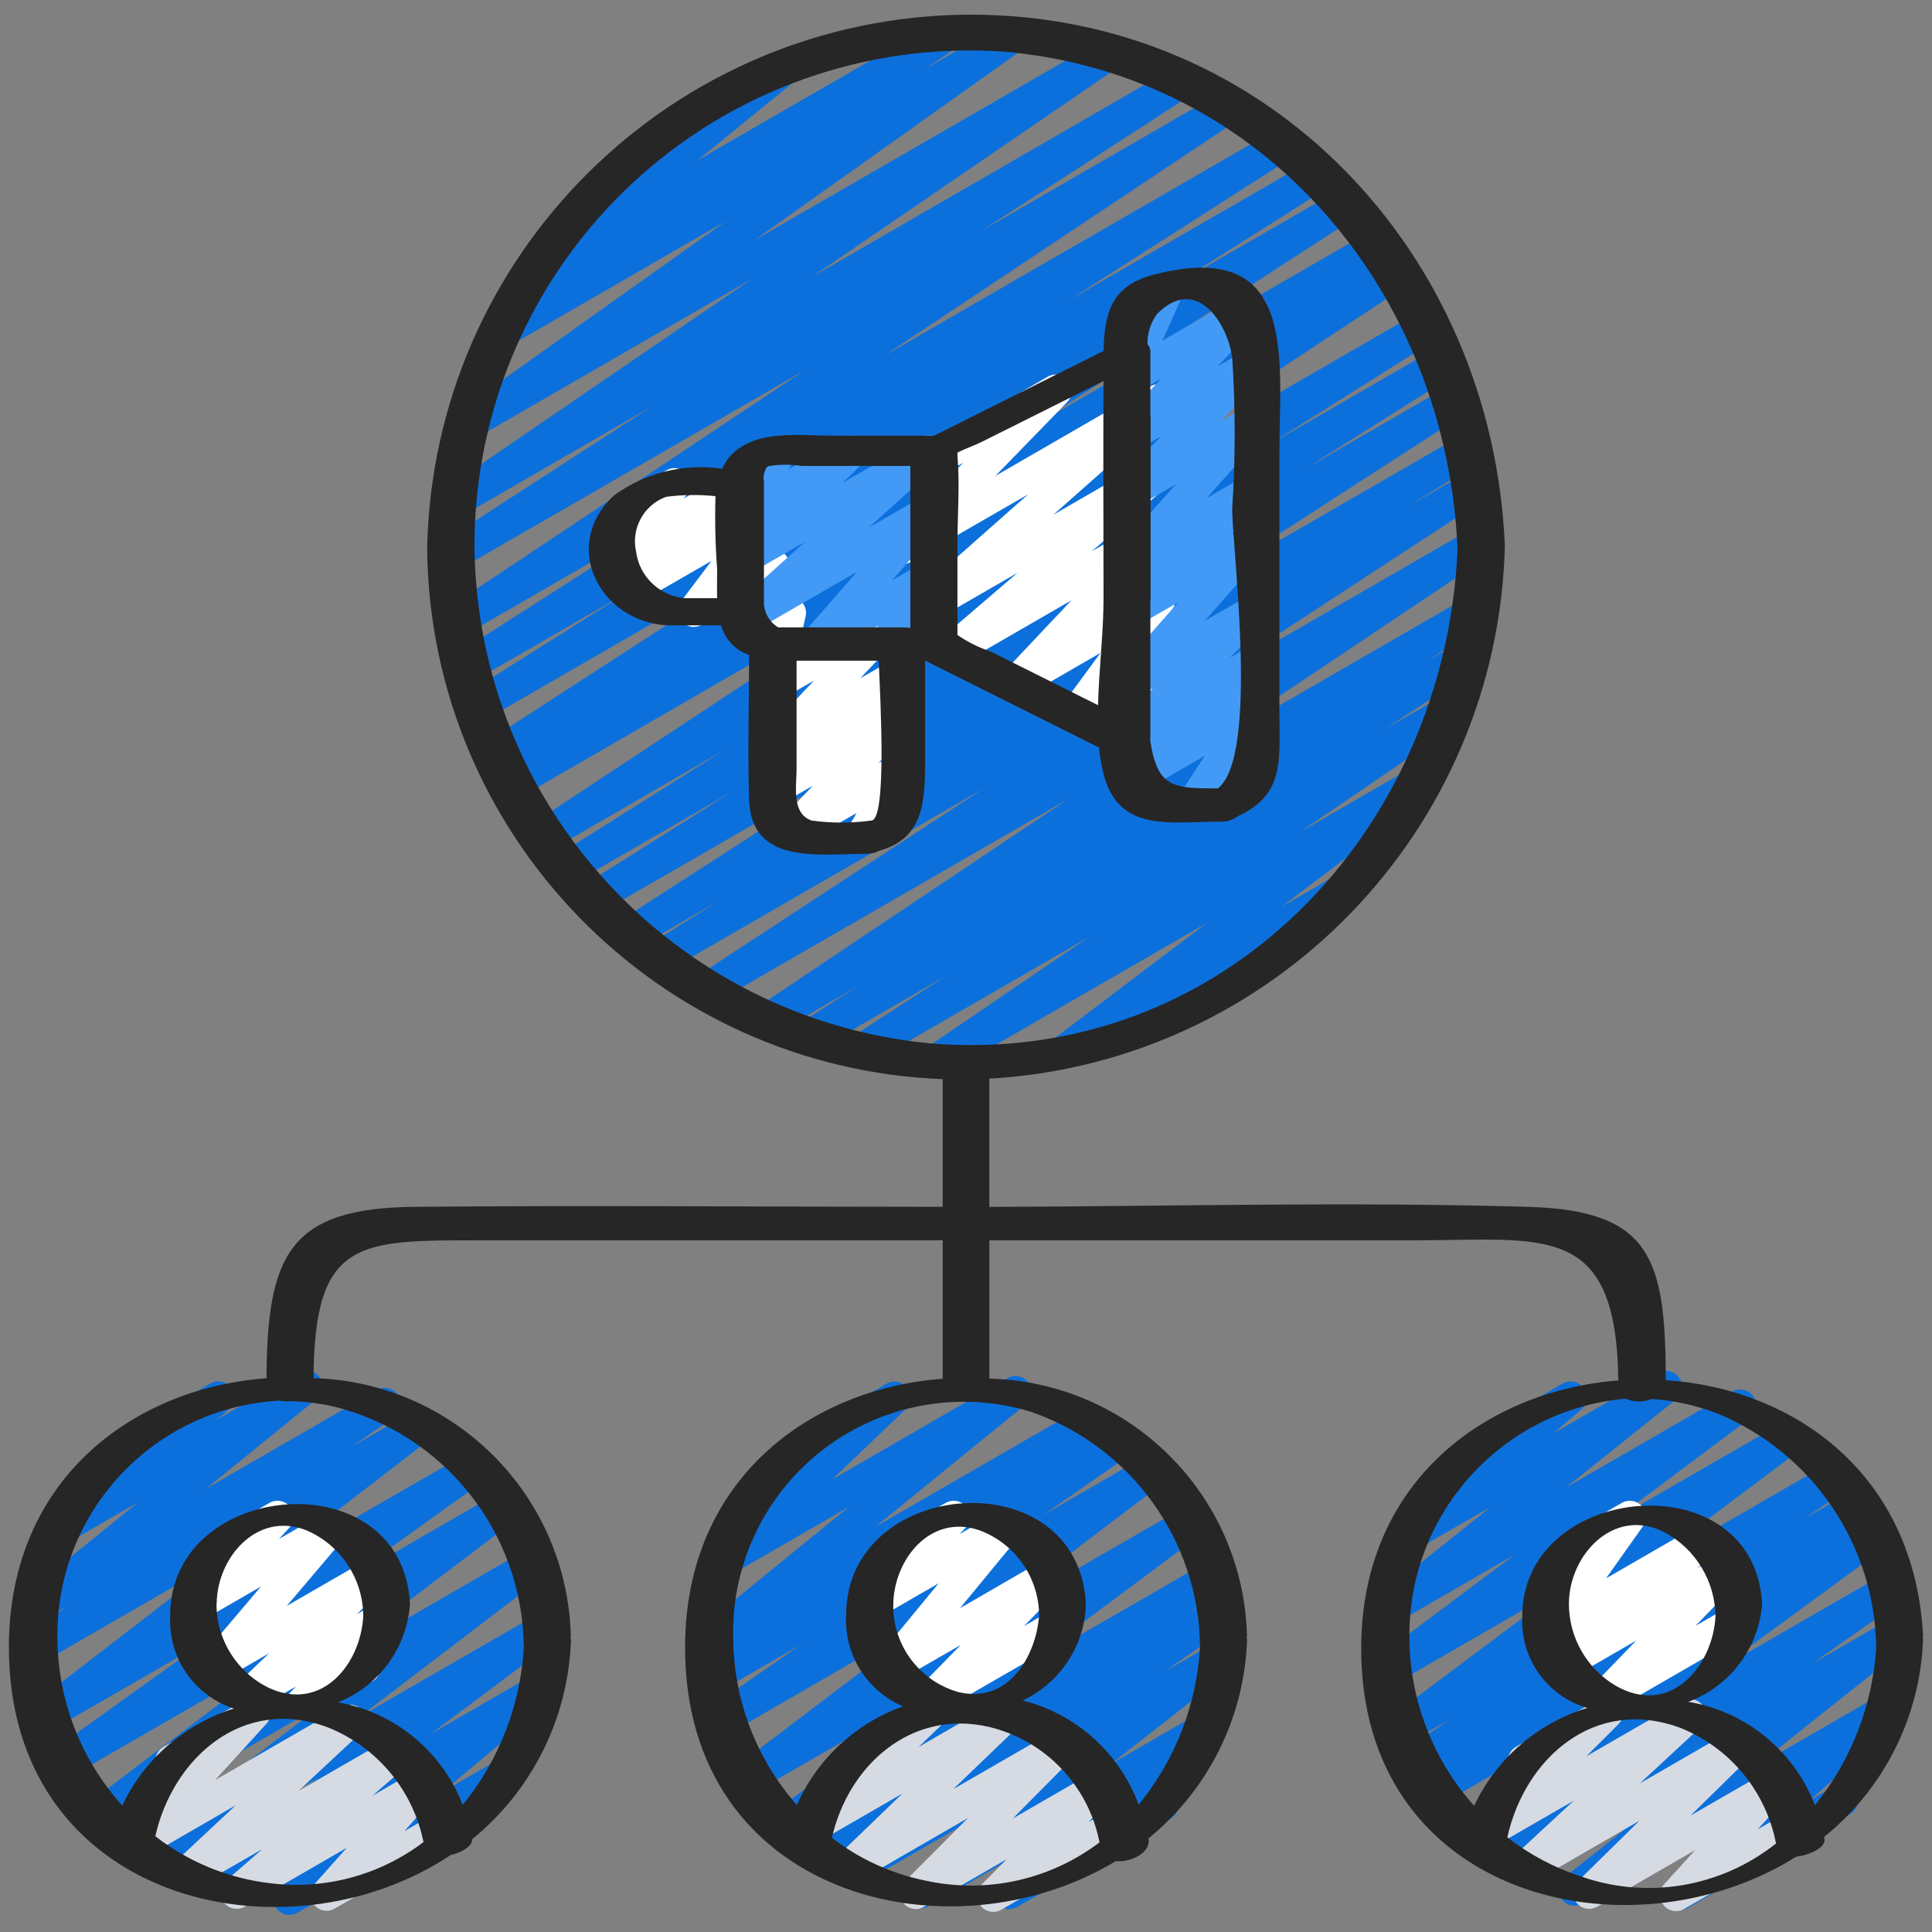<?xml version="1.0" encoding="UTF-8"?> <svg xmlns="http://www.w3.org/2000/svg" height="512" viewBox="0 0 60 60" width="512"><rect x="0" y="0" width="60" height="60" fill="#808080" stroke="none"/><g id="026---Affiliate-Marketing" fill="none"><path id="Path" d="m29.064 33.442c-.219-0-.413-.143-.477-.353-.064-.209.015-.437.196-.56l5.017-3.418-6.767 3.907c-.234.131-.53.054-.67-.175s-.075-.527.148-.677l2.844-1.848-3.949 2.282c-.236.143-.544.068-.687-.168s-.068-.544.168-.687l1.744-1.112-2.563 1.478c-.232.126-.522.049-.662-.175-.14-.224-.081-.518.134-.672l9.624-6.444-10.964 6.327c-.233.124-.522.045-.661-.179s-.078-.518.138-.671l8.855-5.8-9.854 5.689c-.236.132-.533.053-.673-.178-.139-.231-.07-.531.157-.678l2.157-1.354-2.506 1.448c-.236.144-.543.07-.688-.166s-.07-.543.166-.688l8.789-5.671-9.47 5.467c-.235.125-.526.045-.664-.183-.137-.228-.073-.523.148-.672l4.6-2.9-4.837 2.788c-.235.125-.526.045-.664-.183-.137-.228-.073-.523.148-.672l5.167-3.26-5.422 3.13c-.234.131-.529.054-.669-.174-.141-.228-.077-.526.144-.676l12.614-8.324-13.036 7.53c-.153.092-.344.095-.5.008-.156-.087-.254-.25-.257-.429s.09-.345.243-.437l.6-.37-.555.319c-.234.127-.526.048-.665-.179-.139-.227-.076-.523.144-.673l9.946-6.44-9.977 5.76c-.235.125-.526.045-.664-.183-.137-.228-.073-.523.148-.672l4.758-3.006-4.6 2.656c-.235.138-.538.062-.68-.171-.142-.233-.071-.537.16-.683l6.92-4.431-6.66 3.847c-.234.133-.53.057-.672-.171s-.078-.528.145-.678l11-7.328-10.673 6.156c-.236.144-.544.071-.688-.165s-.071-.544.165-.688l6.454-4.185-5.822 3.362c-.232.129-.525.054-.666-.171-.142-.225-.083-.521.134-.674l9.464-6.476-8.541 4.931c-.231.132-.525.06-.668-.164-.144-.224-.087-.521.128-.676l8.283-5.893-6.743 3.893c-.234.139-.536.065-.68-.166s-.076-.535.152-.683l1.312-.875c-.225.044-.451-.071-.548-.278-.097-.208-.041-.455.136-.6l3.528-2.872c-.225-.003-.42-.156-.477-.373-.057-.217.038-.446.232-.559l4.828-2.788c.226-.132.515-.067.664.148.148.215.106.509-.098.673l-3.186 2.593 7.5-4.331c.234-.133.53-.057.672.171s.078.528-.145.678l-.977.651 2.469-1.423c.23-.127.52-.054.662.167s.089.515-.122.672l-8.283 5.892 10.711-6.184c.233-.143.538-.071.684.16.146.231.079.537-.151.686l-9.465 6.481 11.214-6.478c.236-.144.543-.07.688.166s.07.543-.166.687l-6.454 4.184 7.436-4.293c.234-.139.536-.065.68.166s.076.535-.152.683l-10.991 7.326 12.127-7c.235-.131.532-.053.671.177.14.23.072.529-.152.677l-6.914 4.424 7.482-4.319c.235-.129.53-.05.669.179.139.229.072.528-.152.676l-4.775 3.016 5.155-2.971c.234-.127.526-.048.665.179.139.227.076.523-.144.673l-9.942 6.437 10.429-6.026c.236-.133.535-.054.675.179.139.233.067.534-.162.679l-.605.379.689-.4c.234-.131.529-.054.669.174.141.228.077.526-.144.676l-12.614 8.323 13-7.5c.235-.125.526-.045.664.183.137.228.073.523-.148.672l-5.169 3.261 5.186-2.993c.235-.129.53-.05.669.179.139.229.072.528-.152.676l-4.6 2.9 4.446-2.568c.236-.144.543-.07.688.166s.07.543-.166.688l-8.8 5.685 8.7-5.022c.237-.142.544-.066.686.171.142.237.066.544-.171.686l-2.163 1.344 1.78-1.027c.233-.124.522-.045.661.179s.078.518-.138.671l-8.85 5.791 8.483-4.9c.233-.131.528-.055.669.172.141.227.079.525-.141.676l-9.623 6.448 8.914-5.147c.236-.144.544-.069.688.168.144.236.069.544-.168.688l-1.746 1.116 1.044-.6c.233-.125.524-.047.663.179.139.226.077.521-.141.672l-2.847 1.85 1.837-1.06c.233-.131.527-.056.669.17s.081.523-.138.676l-5.011 3.417 3.55-2.049c.228-.13.518-.061.664.158.145.219.097.513-.112.673l-4.678 3.54 1.963-1.133c.239-.136.543-.053.68.185.137.238.057.542-.18.681l-8.911 5.144c-.228.13-.518.061-.664-.158-.145-.219-.097-.513.112-.673l4.677-3.541-8.16 4.71c-.077.045-.164.068-.253.067z" fill="#0c70dc"></path><path id="Path" d="m34.936 23.435c-.125-.001-.245-.05-.336-.135-.162-.147-.209-.383-.116-.581l.383-.814-1.209.7c-.205.123-.468.084-.629-.093-.16-.177-.173-.443-.029-.635l1.176-1.6-2.408 1.39c-.215.123-.487.07-.64-.123-.154-.194-.142-.471.026-.652l2.121-2.249-3.51 2.026c-.224.131-.51.069-.66-.142-.15-.211-.114-.502.083-.67l2.412-2.068-2.682 1.548c-.222.127-.504.065-.653-.142-.149-.207-.118-.494.072-.665l3.592-3.178-3.643 2.1c-.216.123-.49.069-.642-.127-.153-.196-.138-.475.034-.654l2.235-2.3-.754.435c-.239.136-.543.053-.68-.185-.137-.238-.057-.542.18-.681l3.88-2.24c.216-.125.491-.071.644.126s.138.476-.035.655l-2.236 2.3 4.812-2.781c.222-.127.504-.065.653.142.149.207.118.494-.072.665l-3.592 3.178 3.016-1.741c.224-.131.51-.069.66.142.15.211.114.502-.083.67l-2.4 2.065 1.831-1.057c.215-.124.488-.072.643.123.154.195.142.473-.029.653l-2.121 2.25 1.513-.874c.205-.118.464-.077.622.099.158.176.171.439.032.629l-1.176 1.6.527-.3c.189-.107.426-.08.586.067.16.148.206.381.114.579l-.436.928c.224.006.417.16.472.377.055.217-.041.444-.235.556l-1.062.614c-.076.045-.163.069-.251.07z" fill="#fff"></path><path id="Path" d="m26.762 26.47c-.179-0-.344-.095-.433-.25s-.089-.345 0-.5l.274-.473-1.8 1.038c-.215.124-.488.072-.643-.123-.154-.195-.142-.473.029-.653l1.056-1.109-.965.556c-.221.127-.502.068-.653-.137-.151-.206-.123-.492.065-.665l.568-.518c-.217.112-.483.052-.63-.143s-.132-.467.036-.644l1.61-1.712-1 .575c-.172.099-.386.087-.546-.03-.16-.117-.235-.318-.192-.512l.311-1.38c-.18-.069-.305-.235-.321-.427-.016-.192.081-.376.248-.473l.506-.292c.172-.099.386-.087.546.03.16.117.235.318.192.512l-.255 1.135 2.951-1.7c.215-.124.488-.072.643.123.154.195.142.473-.029.653l-1.611 1.713 1-.577c.22-.124.499-.065.649.139.15.204.124.488-.061.661l-.568.519c.217-.113.483-.052.63.143.147.195.131.468-.037.645l-1.052 1.106.441-.254c.195-.114.441-.081.6.079.158.16.19.405.079.6l-.4.71c.201.045.354.209.385.413s-.066.405-.245.508l-1.123.647c-.077.045-.166.068-.255.067z" fill="#fff"></path><path id="Path" d="m21.553 19.471c-.189 0-.363-.107-.447-.276s-.066-.372.047-.524l.944-1.252-2.256 1.3c-.221.137-.51.081-.664-.127-.155-.209-.124-.501.07-.673l.368-.348-.258.149c-.209.119-.473.072-.628-.111-.156-.183-.159-.451-.008-.638l.428-.525c-.109-.04-.201-.118-.258-.219-.138-.239-.056-.544.182-.682l1.627-.94c.209-.12.474-.074.63.11s.159.452.007.639l-.105.128 1.58-.912c.221-.137.51-.081.664.127.155.209.124.501-.07.673l-.369.349.689-.4c.206-.119.467-.076.624.102.157.178.168.442.025.632l-.943 1.251.307-.177c.155-.099.352-.104.512-.015.16.09.259.26.256.443s-.105.351-.268.436l-2.439 1.408c-.075.045-.16.07-.247.071z" fill="#fff"></path><path id="Path" d="m37.035 25.471c-.183 0-.352-.1-.44-.262-.087-.161-.079-.358.021-.511l.8-1.228-2.071 1.2c-.219.127-.499.07-.651-.133s-.128-.487.056-.662l.815-.774-.284.164c-.218.124-.494.068-.645-.132-.152-.199-.132-.48.045-.657l1.129-1.108-.53.3c-.212.123-.482.074-.637-.115-.155-.189-.151-.464.011-.648l1.936-2.2-1.31.756c-.218.128-.498.072-.651-.129s-.131-.486.051-.662l1.08-1.053-.482.278c-.213.123-.483.073-.638-.118-.155-.191-.149-.465.015-.648l1.867-2.092-1.244.718c-.216.123-.49.069-.643-.128-.153-.197-.137-.475.036-.654l1.4-1.431-.792.458c-.215.123-.488.07-.641-.125-.153-.195-.14-.473.03-.653l1.4-1.464-.79.456c-.187.108-.423.083-.584-.061-.161-.144-.211-.376-.123-.574l.618-1.4c-.238.038-.47-.1-.55-.328-.08-.228.014-.48.224-.6l1.128-.65c.187-.108.423-.083.584.061.161.144.211.376.123.574l-.598 1.343 2.5-1.441c.215-.123.488-.07.641.125.153.195.14.473-.03.653l-1.4 1.462.907-.523c.216-.125.492-.071.645.127s.137.478-.038.656l-1.4 1.43.791-.456c.213-.123.483-.073.638.118.155.191.149.465-.015.648l-1.868 2.093 1.246-.719c.218-.128.498-.072.651.129s.131.486-.051.662l-1.078 1.057.482-.278c.212-.123.482-.074.637.115.155.189.151.464-.011.648l-1.936 2.2 1.31-.756c.218-.124.494-.068.645.132.152.199.132.48-.045.657l-1.128 1.107.528-.3c.221-.137.51-.081.664.127.155.209.124.501-.07.673l-.816.775.222-.127c.199-.111.448-.074.606.091.158.165.184.415.063.609l-.8 1.227.129-.074c.237-.124.531-.039.665.193.134.232.061.528-.165.672l-1.934 1.109c-.075.046-.162.07-.25.071z" fill="#439af6"></path><path id="Path" d="m25.344 20.471c-.196-0-.374-.115-.455-.293-.081-.179-.05-.388.079-.536l1.648-1.885-3.277 1.891c-.22.118-.493.056-.64-.146s-.123-.481.056-.654l2.245-2.021-1.721.993c-.218.124-.494.068-.645-.132-.152-.199-.132-.48.045-.657l.63-.619-.03.017c-.199.117-.453.083-.613-.084-.161-.166-.186-.421-.062-.616l.356-.577c-.188-.06-.323-.225-.345-.422s.074-.387.245-.486l1.13-.652c.199-.118.454-.084.615.083.161.167.186.422.061.617l-.174.281 1.714-.989c.218-.124.494-.068.645.132.152.199.132.48-.045.657l-.628.617 2.463-1.422c.22-.117.492-.054.638.147.147.201.123.479-.055.653l-2.248 2.02 1.748-1.009c.212-.122.48-.072.635.116.155.189.151.462-.009.646l-1.648 1.884 1.032-.595c.203-.117.46-.077.618.096.158.173.175.432.041.624l-.327.464c.21.032.376.193.416.402.039.209-.057.419-.241.525l-1.487.858c-.203.117-.46.077-.618-.096-.158-.173-.175-.432-.041-.624l.176-.25-1.682.97c-.074.045-.158.07-.245.072z" fill="#439af6"></path><g fill="#0c70dc"><path id="Path" d="m8.989 59.469c-.21-0-.398-.132-.47-.33-.072-.198-.012-.419.15-.554l3.345-2.8-5.393 3.115c-.229.132-.521.063-.667-.158-.146-.221-.094-.517.117-.675l3.829-2.867-4.98 2.878c-.228.132-.52.064-.666-.155-.146-.219-.097-.514.112-.675l5.676-4.329-6.662 3.847c-.228.13-.518.061-.664-.158-.145-.219-.097-.513.112-.673l6.208-4.705-6.8 3.924c-.231.13-.523.058-.666-.164-.144-.223-.089-.518.125-.675l4.545-3.258-4.61 2.661c-.228.134-.521.067-.668-.153-.147-.22-.098-.516.112-.676l5.8-4.47-5.567 3.217c-.232.133-.527.06-.671-.165-.143-.226-.084-.524.135-.678l1.309-.914-.654.378c-.226.132-.515.067-.664-.148s-.106-.509.098-.673l3.429-2.781-2.159 1.245c-.225.127-.509.062-.656-.149-.147-.212-.11-.501.087-.668l1.674-1.392c-.061-.042-.111-.098-.148-.162-.137-.239-.056-.544.183-.682l3.256-1.88c.225-.129.511-.065.659.147.148.213.11.503-.089.67l-.372.31 2.54-1.467c.226-.129.513-.064.661.15.148.214.106.506-.096.671l-3.429 2.784 5.3-3.06c.232-.133.527-.06.671.165.143.226.084.524-.135.678l-1.3.909 1.945-1.124c.228-.134.521-.067.668.153.147.22.098.516-.112.676l-5.804 4.471 6.9-3.984c.231-.13.523-.058.666.164.144.223.089.518-.125.675l-4.54 3.256 4.934-2.849c.228-.13.518-.061.664.158.145.219.097.513-.112.673l-6.207 4.707 6.487-3.75c.228-.129.517-.06.662.158.145.218.098.511-.109.672l-5.678 4.332 5.491-3.17c.229-.132.521-.063.667.158.146.221.094.517-.117.675l-3.832 2.869 3.137-1.812c.225-.132.513-.068.662.145.149.214.109.506-.091.672l-3.342 2.793 1.9-1.1c.155-.099.352-.104.512-.015.16.09.259.26.256.443s-.105.351-.268.436l-6.911 3.993c-.076.045-.162.069-.25.069z"></path><path id="Path" d="m31.34 59.29c-.21-0-.398-.132-.469-.329s-.012-.419.148-.554l1.772-1.49-3.974 2.294c-.227.126-.512.057-.657-.158-.145-.215-.102-.505.1-.668l3.706-2.9-5.253 3.034c-.232.133-.527.06-.671-.165-.143-.226-.084-.524.135-.678l1.955-1.367-2.575 1.491c-.234.147-.543.076-.69-.158-.147-.234-.076-.543.158-.69l1.021-.692-1.421.82c-.229.13-.52.06-.665-.16s-.094-.515.117-.674l5.728-4.259-6.305 3.638c-.228.13-.518.061-.664-.158-.145-.219-.097-.513.112-.673l6.252-4.743-6.526 3.767c-.231.128-.522.054-.664-.169-.142-.223-.086-.518.128-.673l2.732-1.9-2.451 1.415c-.232.127-.523.051-.664-.173-.141-.224-.082-.52.134-.673l.3-.2c-.229.075-.479-.023-.595-.234-.116-.211-.065-.475.122-.628l4.658-3.794-3.625 2.093c-.219.134-.505.08-.66-.125-.155-.205-.129-.495.06-.669l2.408-2.3c-.193.012-.377-.084-.478-.248-.137-.239-.056-.544.183-.682l3.256-1.88c.219-.134.505-.08.66.125.155.205.129.495-.06.669l-2.268 2.169 5.435-3.142c.225-.129.512-.064.659.15.147.214.107.505-.093.67l-4.66 3.794 6.463-3.73c.233-.131.527-.056.669.17s.081.523-.138.676l-.18.121.6-.348c.232-.133.527-.06.671.165.143.226.084.524-.135.678l-2.734 1.9 3.208-1.852c.228-.13.518-.061.664.158.145.219.097.513-.112.673l-6.257 4.744 6.863-3.962c.229-.13.52-.06.665.16s.094.515-.117.674l-5.721 4.259 5.846-3.375c.234-.147.543-.076.69.158.147.234.076.543-.158.69l-1.023.694.655-.378c.231-.128.522-.054.664.169.142.223.086.518-.128.673l-1.955 1.368 1.464-.845c.227-.128.514-.061.66.155.146.216.101.508-.102.671l-3.706 2.9 2.709-1.563c.224-.126.507-.062.655.149s.111.499-.084.666l-1.835 1.542c.221-.062.456.033.573.231.138.239.057.545-.182.683l-4.753 2.736c-.076.044-.162.067-.25.067z"></path><path id="Path" d="m52.178 59.313c-.208.001-.395-.128-.469-.323-.074-.195-.019-.415.137-.552l2.818-2.5-5.51 3.181c-.227.129-.514.063-.661-.153-.147-.216-.103-.508.1-.671l4.746-3.771-6.3 3.639c-.231.131-.525.058-.668-.166-.143-.224-.085-.521.131-.676l2.769-1.945-3.343 1.93c-.23.133-.524.063-.669-.16s-.091-.519.123-.676l5.118-3.752-5.7 3.294c-.234.139-.536.065-.68-.166s-.076-.535.152-.683l.541-.361-.578.333c-.233.133-.529.058-.671-.169-.142-.227-.08-.526.141-.678l1.321-.892-1.226.704c-.229.132-.521.063-.667-.158-.146-.221-.094-.517.117-.675l5.45-4.079-5.3 3.063c-.229.132-.521.063-.667-.158-.146-.221-.094-.517.117-.675l4.2-3.144-3.624 2.093c-.226.128-.513.062-.66-.153-.147-.215-.104-.506.098-.67l3.421-2.737-2.225 1.276c-.223.129-.508.066-.657-.144-.149-.21-.114-.5.081-.668l1.807-1.546c-.162-.084-.266-.25-.27-.432s.091-.353.249-.445l3.256-1.88c.223-.129.508-.066.657.144.149.21.114.5-.081.668l-.853.73 3.236-1.868c.226-.131.515-.065.663.151.148.216.104.509-.1.672l-3.421 2.735 5.164-2.981c.229-.132.521-.063.667.158.146.221.094.517-.117.675l-4.2 3.143 5.291-3.054c.229-.129.519-.059.663.16.145.219.095.513-.114.673l-5.449 4.083 6.283-3.627c.233-.131.527-.056.669.17s.081.523-.138.676l-1.323.893 1.431-.825c.233-.131.528-.055.669.172.141.227.079.525-.141.676l-.54.361.512-.3c.23-.133.524-.063.669.16s.091.519-.123.676l-5.127 3.757 5.136-2.965c.231-.127.52-.053.662.169.142.222.087.516-.125.672l-2.768 1.945 2.405-1.388c.227-.129.514-.063.661.153.147.216.103.508-.1.671l-4.744 3.777 3.947-2.28c.222-.126.503-.065.653.142.149.207.119.493-.071.664l-2.817 2.5.73-.422c.155-.091.346-.092.502-.002.156.089.251.255.251.435-0.0.179-.097.345-.253.434l-5.014 2.895c-.076.045-.162.068-.25.068z"></path></g><path id="Path" d="m9.389 53.393c-.2 0-.381-.119-.459-.302-.079-.184-.041-.397.096-.542l.164-.174-1.225.707c-.219.125-.497.067-.648-.135s-.129-.484.053-.659l.989-.945-1.448.836c-.21.121-.477.073-.633-.113-.155-.186-.155-.457.002-.643l1.826-2.153-1.8 1.04c-.214.126-.488.075-.644-.119-.155-.194-.144-.473.026-.654l.792-.854c-.097-.043-.178-.116-.232-.208-.138-.239-.056-.545.183-.683l1.937-1.118c.214-.123.485-.071.639.122.154.193.144.469-.022.65l-.322.348 1.441-.831c.21-.119.476-.071.631.115.155.186.154.456-.001.641l-1.828 2.154 2.569-1.482c.219-.123.495-.065.646.136.15.201.128.483-.052.658l-.99.945.6-.344c.215-.123.488-.07.641.125.153.195.141.472-.029.652l-.734.774c.16.086.261.251.264.433s-.093.35-.25.441l-1.932 1.114c-.076.045-.162.068-.25.068z" fill="#fff"></path><path id="Path" d="m28.907 53.251c-.201-0-.383-.121-.461-.306-.078-.186-.037-.4.104-.544l1.287-1.317-1.918 1.106c-.209.121-.475.075-.632-.11-.156-.185-.158-.455-.004-.641l1.869-2.269-1.831 1.057c-.215.124-.489.072-.643-.123s-.141-.474.03-.654l.741-.782c-.084-.044-.153-.111-.2-.193-.138-.239-.056-.545.183-.683l1.937-1.118c.215-.123.487-.07.641.124.153.194.142.471-.028.652l-.182.193 1.246-.719c.209-.121.475-.075.632.11.156.185.158.455.004.641l-1.869 2.269 2.669-1.544c.217-.126.493-.073.647.125.154.198.137.479-.039.658l-1.29 1.317.825-.476c.239-.136.543-.053.68.185.137.238.057.542-.18.681l-3.971 2.292c-.075.044-.16.068-.247.069z" fill="#fff"></path><path id="Path" d="m49.807 53.211c-.201 0-.383-.12-.461-.305s-.039-.399.101-.543l1.369-1.415-1.968 1.137c-.223.129-.507.068-.658-.141s-.117-.499.078-.668l.58-.508-.449.257c-.203.117-.461.078-.619-.095-.159-.174-.175-.434-.039-.626l1.152-1.627c-.242.112-.529.014-.653-.222-.124-.236-.04-.528.19-.663l1.937-1.118c.203-.117.461-.077.62.096.158.174.174.434.038.626l-1.148 1.622 2.842-1.641c.223-.129.507-.068.658.141s.117.499-.078.668l-.584.512.7-.4c.216-.125.49-.071.644.125s.139.476-.034.655l-1.368 1.412 1-.575c.155-.099.352-.104.512-.015.16.09.259.26.256.443s-.105.351-.268.436l-4.093 2.365c-.078.045-.167.068-.257.066z" fill="#fff"></path><path id="Path" d="m10.144 59.34c-.197 0-.375-.115-.456-.295s-.049-.39.082-.537l1-1.123-3.17 1.83c-.223.128-.506.066-.656-.143-.149-.209-.116-.497.078-.667l1.124-.979-2.174 1.252c-.221.13-.504.072-.656-.134-.152-.206-.124-.494.065-.666l1.945-1.817-2.939 1.7c-.214.123-.485.072-.639-.12s-.146-.468.02-.65l1.657-1.817c-.211.041-.424-.055-.533-.24-.138-.239-.057-.545.182-.683l2.584-1.491c.213-.121.483-.07.637.121.154.191.146.466-.018.648l-1.6 1.755 3.938-2.273c.221-.13.504-.072.656.134s.124.494-.065.666l-1.942 1.812 2.851-1.646c.223-.125.504-.063.652.145.148.208.116.494-.074.664l-1.126.981 1.364-.787c.212-.123.483-.073.638.117.155.19.149.465-.014.648l-.995 1.122.955-.551c.239-.136.543-.053.68.185.137.238.057.542-.18.681l-3.621 2.09c-.076.044-.162.068-.25.068z" fill="#d6dbe3"></path><path id="Path" d="m30.846 59.374c-.202 0-.384-.121-.462-.307-.078-.186-.037-.401.105-.544l.772-.782-2.573 1.485c-.217.119-.488.062-.638-.135s-.134-.473.038-.651l1.97-1.978-3.489 2.014c-.219.132-.502.077-.657-.127s-.13-.491.057-.666l2.056-1.983-2.517 1.453c-.219.13-.5.075-.654-.128s-.131-.488.054-.664l1.248-1.207c-.182-.066-.309-.231-.327-.423-.018-.192.077-.378.243-.477l2.584-1.491c.219-.13.5-.075.654.128s.131.488-.054.664l-.73.7 2.538-1.465c.219-.132.502-.077.657.127s.13.491-.057.666l-2.064 1.983 3.21-1.852c.216-.118.486-.06.636.136.15.196.134.471-.036.649l-1.96 1.978 2.511-1.45c.217-.125.492-.071.645.127.153.198.136.478-.039.657l-.77.782.682-.394c.237-.124.531-.039.665.193.134.232.061.528-.165.672l-3.879 2.243c-.077.045-.165.068-.254.067z" fill="#d6dbe3"></path><path id="Path" d="m52.052 59.351c-.198-0-.377-.117-.457-.298s-.045-.392.088-.539l.963-1.058-3.046 1.759c-.218.124-.494.068-.645-.132-.152-.199-.132-.48.045-.657l1.912-1.879-3.343 1.93c-.22.126-.5.067-.651-.137-.151-.205-.124-.49.062-.663l1.894-1.755-2.414 1.392c-.217.119-.488.062-.638-.135s-.134-.473.038-.651l1.361-1.357c-.137-.029-.256-.116-.325-.238-.138-.239-.057-.545.182-.683l2.584-1.491c.217-.119.488-.062.638.135s.134.473-.038.651l-1 1 2.967-1.713c.221-.128.502-.07.654.136.151.205.124.492-.064.664l-1.893 1.754 2.888-1.668c.218-.124.494-.068.645.132.152.199.132.48-.045.657l-1.914 1.878 2.43-1.4c.214-.123.485-.072.639.12.154.192.146.468-.02.65l-.964 1.058.917-.529c.155-.099.352-.104.512-.015.16.09.259.26.256.443s-.105.351-.268.436l-3.7 2.137c-.076.044-.162.066-.25.065z" fill="#d6dbe3"></path><path id="Shape" d="m51.732 42.861c-.006-3.752-.446-5.266-4.243-5.38-5.577-.167-11.183-.015-16.765 0v-3.981c8.83-.512 15.792-7.709 16.011-16.551-.386-9.078-7.335-16.536-16.675-16.494-9.171.07-16.618 7.431-16.795 16.6.102 8.875 7.142 16.112 16.011 16.459v3.965c-5.467 0-10.936-.049-16.4 0-3.905.037-4.577 1.5-4.6 5.323-4.1.3-7.986 3.109-8 8.33-.016 7.943 8.578 9.9 13.717 6.48.353-.087.682-.275.669-.492 1.874-1.524 2.994-3.786 3.07-6.2 0-.027-.013-.044-.017-.068.005-.017.009-.034.012-.052-.115-4.366-3.625-7.88-7.991-8 .03-4.33 1.395-4.281 5.218-4.281h14.322v4.3c-4.1.3-7.987 3.111-8 8.316-.022 7.767 8.207 9.786 13.376 6.664.461.047 1.1-.258 1.014-.706 1.867-1.518 2.984-3.771 3.063-6.176 0-.024-.013-.038-.016-.059s.014-.034.013-.053c-.111-4.37-3.63-7.885-8-7.99v-.01-4.286h13.174c4.058 0 6.3-.6 6.357 4.352-4.09.32-7.96 3.119-7.984 8.276-.037 7.817 8.346 9.756 13.507 6.515.43-.052.935-.286.88-.566 0-.017-.01-.03-.013-.047 1.87-1.506 2.992-3.75 3.075-6.149 0-.017-.011-.026-.013-.041s.016-.034.015-.053c-.273-5.072-4.032-7.678-7.992-7.945zm-43.332 15.625c-1.304-.15-2.541-.656-3.577-1.461.545-2.42 2.719-4.387 5.381-3.371 1.517.614 2.624 1.949 2.948 3.553-1.357 1.029-3.062 1.488-4.752 1.279zm-1.671-8.68c.01-1.438 1.256-2.883 2.783-2.283 1.07.457 1.766 1.507 1.769 2.671-.081 1.492-1.291 2.983-2.928 2.226-1-.486-1.634-1.502-1.629-2.614zm9.542 1.314c-.096 1.804-.761 3.53-1.9 4.932-.644-1.666-2.113-2.874-3.873-3.184 1.273-.505 2.142-1.696 2.235-3.062-.241-4.492-7.484-3.862-7.448.388-.063 1.293.749 2.467 1.98 2.866-1.525.477-2.783 1.568-3.468 3.012-1.289-1.428-2.006-3.282-2.014-5.206-.046-3.908 2.997-7.158 6.9-7.368.113.025.229.03.343.016.449.011.897.066 1.335.166 3.432.847 5.86 3.905 5.905 7.44zm-1.536-34.171c.002-4.256 1.765-8.32 4.872-11.229s7.279-4.4 11.526-4.12c8.17.683 13.8 7.544 14.132 15.452-.371 8.725-7.256 16.109-16.4 15.35-7.968-.781-14.063-7.447-14.13-15.453zm13.986 41.451c-1.05-.217-2.036-.67-2.885-1.324.505-2.232 2.436-4 4.864-3.449 1.754.416 3.102 1.82 3.446 3.589-1.546 1.173-3.531 1.606-5.425 1.184zm1.085-5.84c-1.223-.324-2.072-1.435-2.065-2.7 0-1.415 1.149-2.87 2.686-2.332 1.099.411 1.832 1.457 1.844 2.63-.091 1.281-.954 2.742-2.465 2.4zm7.462-1.427c-.099 1.798-.766 3.518-1.906 4.912-.594-1.605-1.94-2.816-3.6-3.236 1.138-.536 1.891-1.653 1.96-2.909 0-.017-.011-.026-.013-.042s.016-.034.015-.053c-.242-4.495-7.428-3.938-7.447.34-.071 1.227.637 2.367 1.769 2.846-1.473.527-2.665 1.634-3.3 3.064-1.265-1.436-1.967-3.281-1.976-5.194-.054-2.295.996-4.477 2.824-5.867s4.211-1.819 6.408-1.155c3.119 1.075 5.226 3.993 5.266 7.292zm11.785 7.128c-.809-.271-1.567-.677-2.241-1.2.538-2.447 2.711-4.4 5.389-3.394 1.529.616 2.642 1.965 2.955 3.584-1.723 1.37-4.031 1.752-6.103 1.008zm-.329-8.453c0-1.512 1.391-3.028 2.97-2.222.964.517 1.57 1.517 1.582 2.61-.084 1.561-1.409 3.13-3.107 2.151-.896-.533-1.446-1.498-1.445-2.541zm7.641 6.256c-.65-1.693-2.147-2.915-3.935-3.213 1.294-.479 2.19-1.667 2.294-3.043-.239-4.452-7.46-3.779-7.448.388-.069 1.302.768 2.481 2.02 2.845-1.548.472-2.825 1.576-3.515 3.04-1.287-1.437-2.003-3.297-2.011-5.226-.043-3.847 2.883-7.079 6.716-7.418.254.114.544.117.8.009.701.045 1.39.196 2.045.449 2.952 1.216 4.894 4.076 4.937 7.268-.111 1.791-.776 3.503-1.903 4.899z" fill="#262626"></path><path id="Shape" d="m34.267 24.021c.472 1.852 2.061 1.495 3.665 1.495.184.003.364-.057.511-.168 1.47-.677 1.29-1.758 1.29-3.253v-7.947c0-3.028.6-6.753-3.862-5.63-1.391.35-1.567 1.236-1.6 2.38l-5.262 2.632h-3.161c-1.031 0-2.348-.205-3.141.6-.117.125-.21.27-.277.427-1.183-.176-2.388.12-3.354.824-1.685 1.546-.46 3.926 1.646 4.039h1.669c.12.433.447.777.873.919 0 1.5-.048 3 0 4.5.069 2.042 2.186 1.676 3.666 1.676.13-.001.258-.033.374-.093 1.336-.379 1.426-1.427 1.426-2.747v-3.16l5.4 2.7c.026.272.072.541.137.806zm1.669-14.274c1.212-1.22 2.184.277 2.331 1.356.102 1.562.102 3.129 0 4.691 0 1.275.844 7.689-.444 8.69-1.35 0-1.862-.007-2.09-1.41-.008-.046-.006-.1-.013-.143 0-.005.006-.01.006-.016v-4.157c0-.078.007-.161.007-.238v-5.5c0-.046 0-.107-.007-.16v-1.945c.002-.083-.031-.163-.09-.221-.008-.34.098-.673.3-.947zm-11.042 4.723h3.377v5.03c-.066-.01-.133-.015-.2-.016h-3.9c-.262-.152-.429-.426-.446-.728v-2.1c0-.024 0-.06 0-.08s0-.07 0-.106v-1.55c-.003-.025-.009-.05-.018-.074.026-.184.072-.323.151-.369.343-.056.692-.058 1.036-.007zm-5.141 2.659c-.159-.721.241-1.448.934-1.7.508-.067 1.023-.074 1.533-.02-.022.753-.005 1.507.051 2.258 0 .311-.008.619 0 .911h-.994c-.786-.063-1.422-.667-1.524-1.449zm5.447 8.352c-.626-.224-.462-1.054-.462-1.6v-3.362h2.55c.061 1.349.247 4.887-.216 4.962-.621.087-1.251.087-1.872 0zm4.534-5.764v-2.99c.01-.846.073-1.724 0-2.564v-.106c.248-.128.549-.231.752-.333l3.785-1.892c-.014 2.269 0 4.538 0 6.806 0 .966-.141 2.138-.171 3.262l-3.333-1.667c-.369-.122-.718-.295-1.038-.516z" fill="#262626"></path></g></svg> 